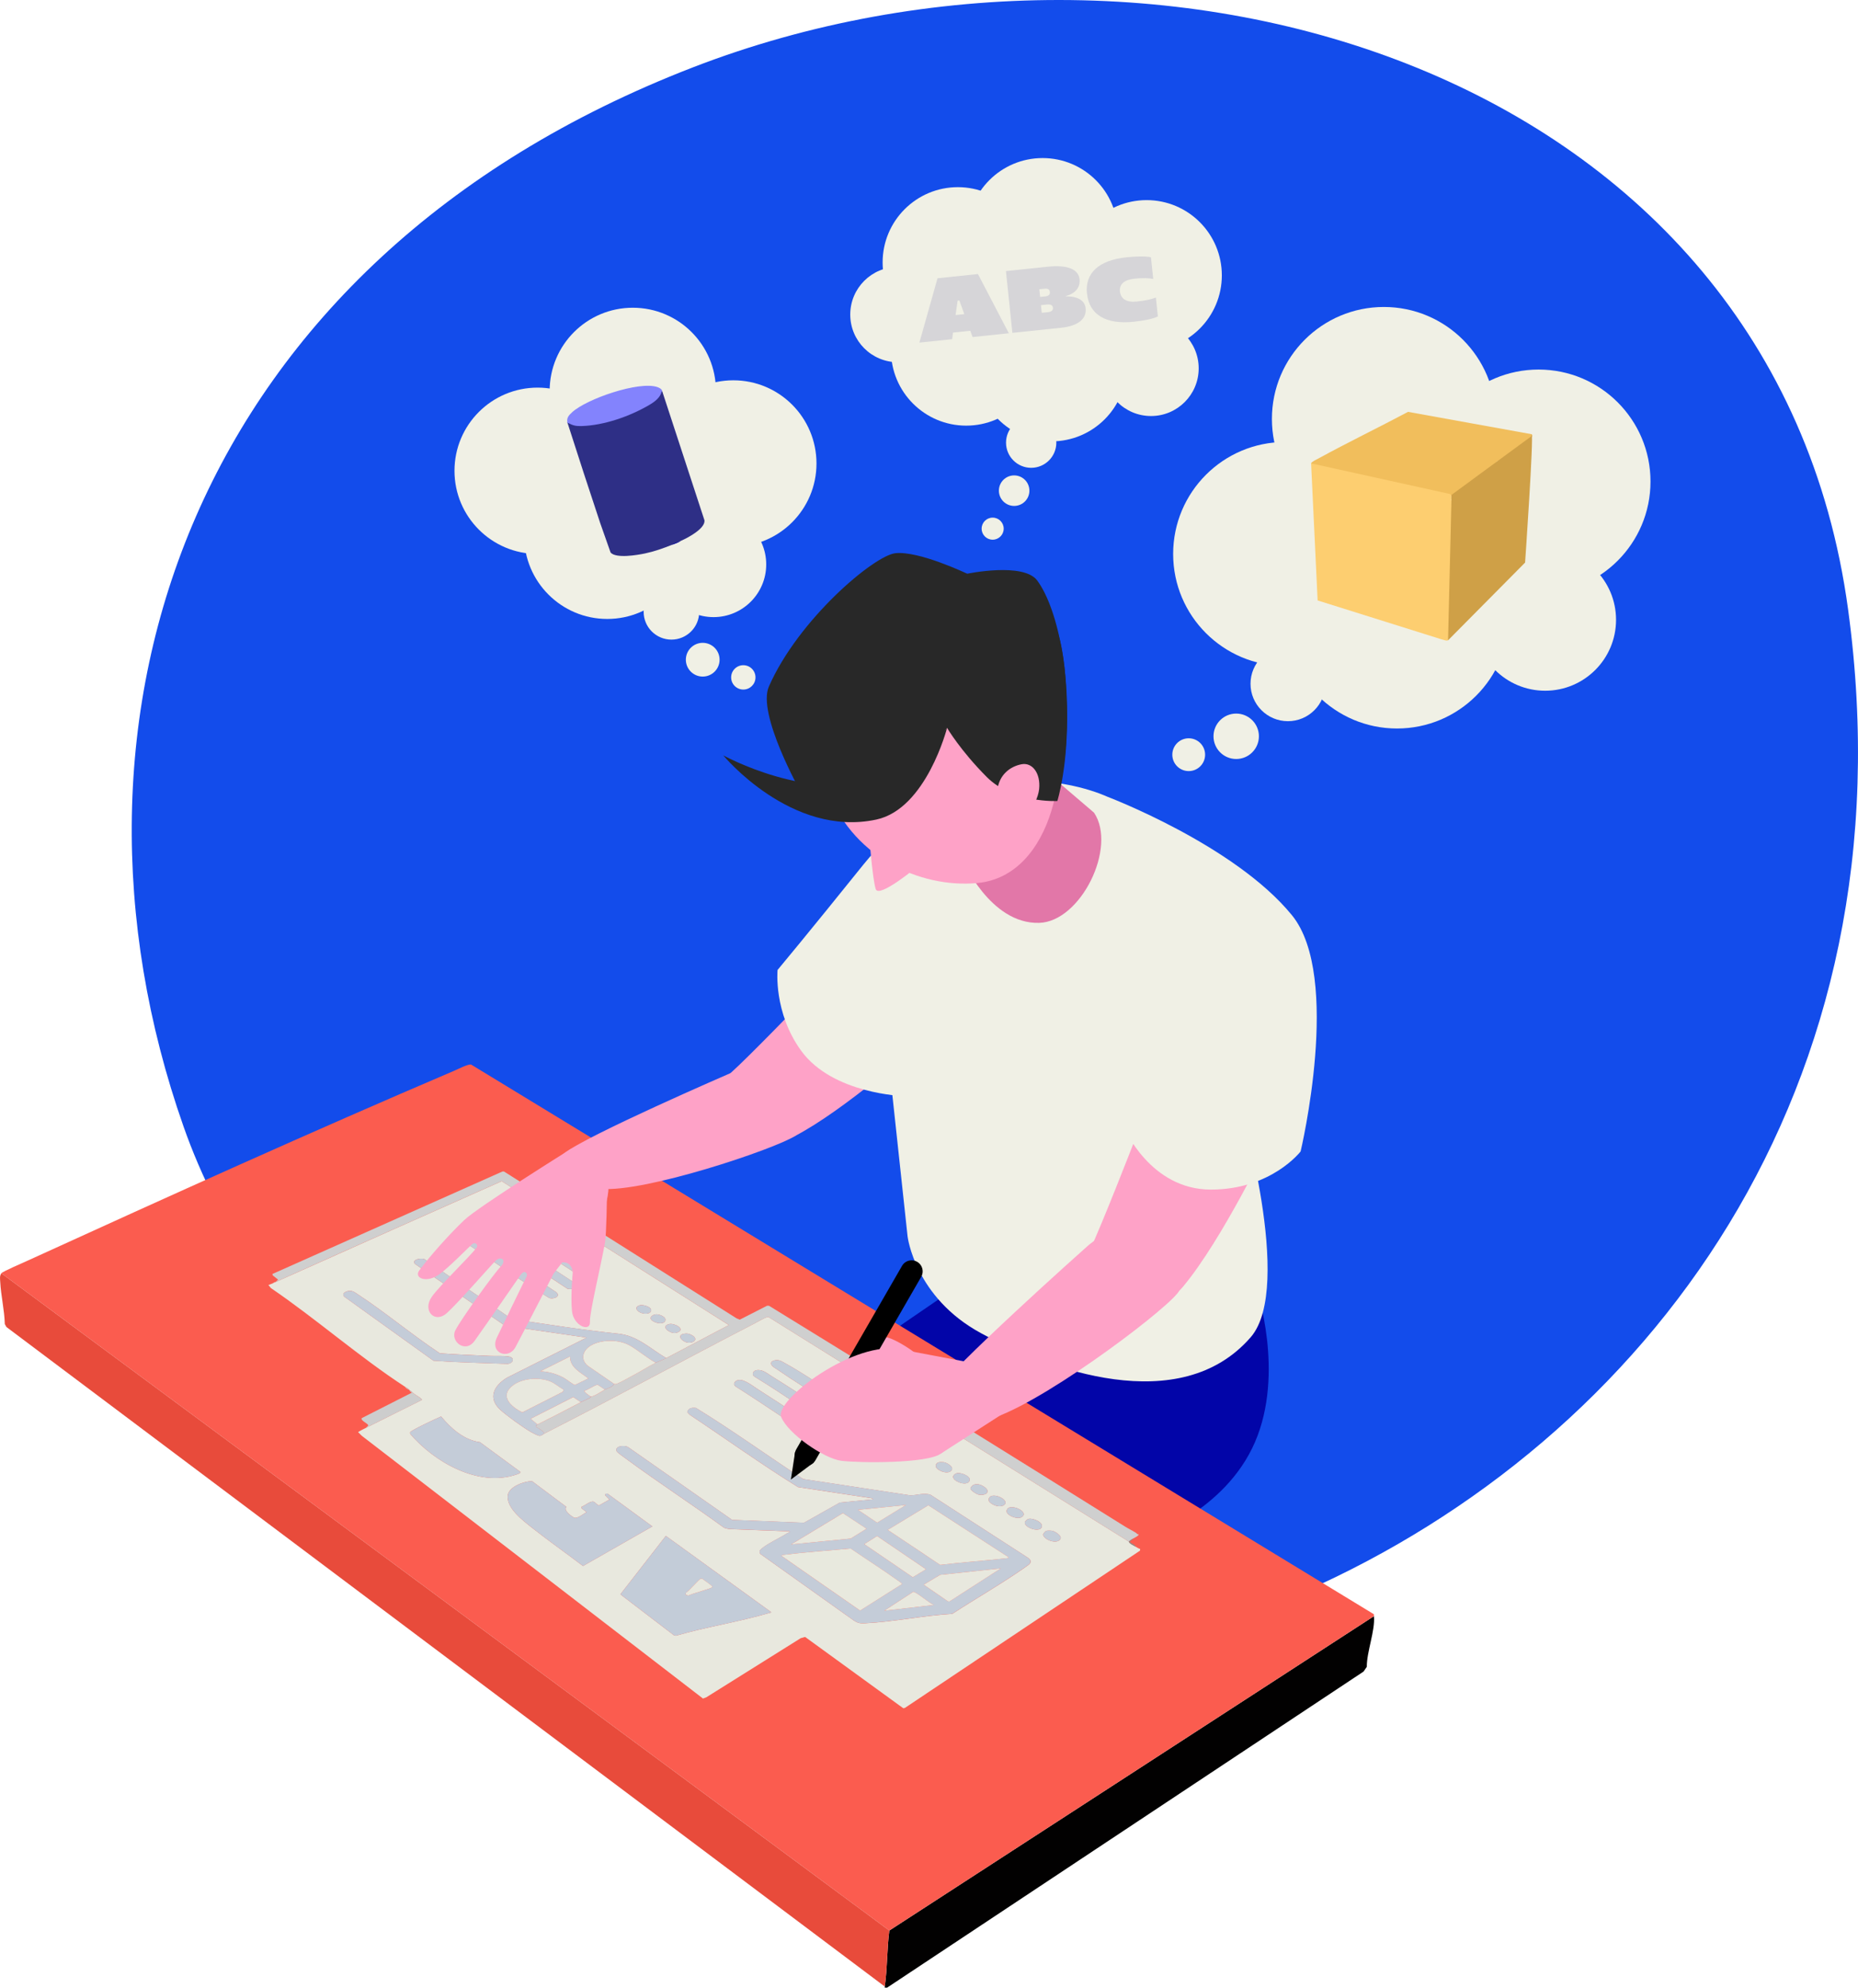 <?xml version="1.0" encoding="UTF-8"?>
<svg id="_レイヤー_2" data-name="レイヤー 2" xmlns="http://www.w3.org/2000/svg" viewBox="0 0 668.62 715.04">
  <defs>
    <style>
      .cls-1 {
        fill: #8383fd;
      }

      .cls-2 {
        fill: none;
        stroke: #000;
        stroke-linecap: round;
        stroke-linejoin: round;
        stroke-width: 7.95px;
      }

      .cls-3 {
        fill: #c3ccd8;
      }

      .cls-4 {
        fill: #8e8e8a;
      }

      .cls-5 {
        fill: #00009f;
      }

      .cls-6 {
        fill: #f0f0e5;
      }

      .cls-7 {
        fill: #e8e9de;
      }

      .cls-8 {
        fill: #e84b3b;
      }

      .cls-9 {
        fill: #fea2c7;
      }

      .cls-10 {
        fill: #c5cdd8;
      }

      .cls-11 {
        fill: #cfa047;
      }

      .cls-12 {
        fill: #fdce70;
      }

      .cls-13 {
        fill: #c4cdd8;
      }

      .cls-14 {
        fill: #c4ccd8;
      }

      .cls-15 {
        fill: #020101;
      }

      .cls-16 {
        fill: #cdcdcd;
      }

      .cls-17 {
        fill: #2e2f86;
      }

      .cls-18 {
        fill: #f1be5c;
      }

      .cls-19 {
        fill: #e8e8de;
      }

      .cls-20 {
        fill: #282828;
      }

      .cls-21 {
        fill: #d6d5d8;
      }

      .cls-22 {
        fill: #0205a8;
      }

      .cls-23 {
        fill: #fb5c4f;
      }

      .cls-24 {
        fill: #cfcfcf;
      }

      .cls-25 {
        fill: #134ceb;
      }

      .cls-26 {
        fill: #e277a8;
      }
    </style>
  </defs>
  <g id="_レイヤー_3" data-name="レイヤー 3">
    <g>
      <path id="_パス_19" data-name="パス 19" class="cls-25" d="M665.04,219.13c23.61,173.16-72.81,299.1-195.8,353.49-147.06,51.68-351.54-20.38-403.22-167.45C14.34,258.1,68.65,94.08,249.35,24.23c167.76-64.84,389.2.57,415.69,194.9Z"/>
      <g>
        <path class="cls-22" d="M452.18,463.65s10.23,30.13-.57,55.15c-10.8,25.01-38.66,34.11-38.66,34.11l-109.17-62.21,38.67-26.48,109.72-.57Z"/>
        <g>
          <path class="cls-15" d="M319.21,715.04h-.82v-.41c.96-6.59.76-13.48,1.65-20.15l174.38-113.08c.52,5.04-2.62,12.87-2.56,18.21l-1.17,1.71-171.47,113.72Z"/>
          <path class="cls-23" d="M.48,458.04c.42-.61,8.16-3.94,9.59-4.6,50.81-23.18,102.04-46.35,153.4-68.26,1.38-.59,4.89-2.42,6.06-2.22l324.81,197.7c.18.23.04.5.07.74l-174.38,113.08L.48,458.04Z"/>
          <path class="cls-8" d="M320.04,694.48c-.88,6.67-.68,13.56-1.65,20.15L2.32,477.38l-.59-1.05c-.13-5.08-1.39-10.16-1.65-15.2-.06-1.17-.26-2.12.41-3.08l319.55,236.44Z"/>
        </g>
        <g>
          <path class="cls-19" d="M99.06,461.25c.96-.35,1.12-.51,1.91-.86,26.49-11.89,53.04-23.67,79.57-35.47l81.75,51.75-22.4,11.82-.42-.11c-5.62-3.34-10.16-7.9-16.99-8.61-12.8-1.32-25.57-3.35-38.32-5.27l-30.98-21.23c-.98-1.14-5.33-.18-3.87,1.4l32.44,22.24,29.34,4.27-28.64,14.42c-4.73,2.85-7.09,7.4-2.3,11.67,2.44,2.17,8.02,6.19,10.86,7.85.6.35,2.56,1.38,3.14,1.4.71.02,1.19-.54,1.73-.81,25.32-12.86,50.24-26.53,75.48-39.54.91-.47,3.8-2.11,4.49-2.3.24-.06.45-.15.71-.09l129.64,80.77c.25.83,1.68,1.38,2.47,1.85.51.3,1.06.66,1.64.83l-.09.61-84.61,56.58-.57.09-35.31-25.64-1.6.45-34,21.29-1.15.42-122.78-94.52-1.34-1.33c.92-.59,1.9-1.06,2.87-1.54.74-.37,1.5-.75,2.25-1.14,5.87-2.99,11.82-5.84,17.69-8.83.31-.25.19-.18,0-.4-.58-.63-2.03-1.38-2.76-1.96s-.51-.63-1.54-1.23c-.19-.54-1.04-.84-1.64-1.23-16.5-10.76-31.91-24.38-48.26-35.5l-.88-1.08c.55-.2,1.1-.41,1.64-.63l.21-.21c.06-.02.15.02.21,0l.21-.21c.06-.02.14.02.21,0ZM180.62,438.28c-1.11.21-1.99,1.17-.87,2.01l30.95,20.03c1.58.82,5.03-.52,2.53-2.12-9.9-5.75-19.37-13.44-29.28-19.03-1.17-.66-1.9-1.16-3.33-.89ZM173.83,441.35c-.59.13-1.36.81-1.15,1.46l31.58,20.85c1.08.2,2.69.12,3.26-.98.25-.49-.77-1.1-1.08-1.4l-29.69-19.44c-.81-.51-1.99-.7-2.93-.48ZM167.05,444.44c-1.24.28-1.57,1.44-.33,2.1,10.33,6.77,20.42,14.06,30.97,20.42,1.47.47,4.26-.46,2.51-2.1l-31.15-20.45c-.64,0-1.39-.11-2,.03ZM125.74,464.38c-1.14.04-3.02.9-1.81,2.11l32.07,23.02c8.85.62,17.74.81,26.64,1.13,2.15-.2,2.75-2.31.39-2.67-2.13-.32-4.63-.11-6.78-.21-5.98-.29-12-.47-17.97-.94-10.03-6.64-19.52-14.66-29.55-21.23-.99-.65-1.7-1.27-2.99-1.22ZM230.37,469.52c-.52.09-1.34.5-1.39,1.09.26,1.89,4.49,2.76,5.25,1.12.7-1.52-2.63-2.43-3.86-2.21ZM236.13,472.81c-1.19.07-2.81,1.09-1.49,2.21,1.01.86,3.77,1.65,4.64.32.97-1.48-2-2.6-3.15-2.53ZM240.86,476.3c-1.87.38-1.79,1.68-.21,2.58,1.15.66,2.26.96,3.5.29,2.33-1.27-1.47-3.24-3.28-2.87ZM246.2,479.79c-2.8.51-.89,2.75,1.07,3.15,2.26.45,4.33-1.22,1.64-2.67-.91-.49-1.67-.67-2.71-.48ZM279.49,489.27c-.5,0-1.65.27-1.89.74-.58,1.2,1.18,2,1.97,2.55,11.58,7.97,23.93,15.01,35.71,22.67,2.82.86,4.87-1.04,1.8-2.82-11.72-6.66-22.94-15.61-34.66-22.07-.96-.53-1.76-1.09-2.93-1.07ZM272.1,492.94c-1.15.26-1.71,1.64-.54,2.3,11.7,7.15,22.83,15.28,34.54,22.4,1.63.99,2.67,1.99,4.77,1.52,1.25-.28,1.69-1.76.42-2.39-11.29-7.08-22.27-14.68-33.59-21.7-1.73-1.07-3.41-2.62-5.59-2.13ZM265.74,496.44c-1.42.24-2.28,1.64-.75,2.5,10.88,6.86,21.41,14.29,32.28,21.17,1.87,1.18,4.57,3.47,6.83,2.95,1.02-.23,1.9-1.61.75-2.31-10.76-6.88-21.3-14.12-32.08-20.96-1.82-1.15-4.92-3.72-7.03-3.36ZM284.09,551.26s-.46.1-.68.24c-2.71,1.75-7.09,3.71-9.38,5.64-.65.55-.91,1-.44,1.85l33.74,24.02c1.5.93,2.22,1.02,3.99.94,10.28-.51,21.02-2.78,31.36-3.38,8.7-5.66,17.84-10.86,26.34-16.83,1.43-1,2.93-1.88.86-3.38l-34.96-22.6c-2.23-.88-4.99.17-7.35.17l-38.54-5.87c-12.92-8.42-25.44-17.53-38.57-25.56-1.36-.16-2.77-.04-3.14,1.5l.9.95c12.99,8.64,25.71,17.8,38.95,26.01l26.43,4,.72.41-12.09,1.17-12.89,7.25-25.88-1.03-37.25-26.06c-1.13-.97-5.22-.63-4.28,1.4.22.47,2.7,2.18,3.32,2.64,11.59,8.53,23.71,16.4,35.35,24.88l1.62.43,21.59.82c.35-.15.41.31.3.41ZM187.25,529.48l-14.52-10.67c-5.76-.79-10.42-4.94-13.99-9.25-1.37.54-10.94,5.04-11.14,5.66-.08.23-.05.47.08.68,8.72,10.13,24.52,19.19,38.18,14.54.28-.1,1.7-.51,1.39-.96ZM337.89,526.03c-.97.22-1.53,1.15-.88,2.03,1,1.34,4.68,2.51,5.56.6.52-1.14-1.93-2.51-2.9-2.65-.49-.07-1.31-.08-1.79.02ZM344.48,529.94c-.97.17-1.93,1.03-1.27,1.99.92,1.36,4.64,2.59,5.62.91s-2.91-3.16-4.35-2.9ZM209.29,542.6l1.81,1.37c-1.04.54-3.39,2.48-4.46,2-.89-.39-4.09-2.75-2.78-3.86l-12.41-9.29c-2.73,0-8.21,1.93-8.7,4.99-.75,4.61,5.62,9.34,8.85,11.89,5.94,4.7,12.18,9.06,18.2,13.65l24.96-14.24-16.17-11.82-.57.02-.34.49,1.64,1.64-3.77,2.13c-.52-.04-1.43-1.21-1.93-1.36-1.15-.35-3.19,1.44-4.34,1.84v.55ZM350.64,534.04c-.53.12-1.45.92-1.39,1.49.07.68,2.19,1.99,2.83,2.12,2.73.56,4.78-1.1,1.89-2.92-1.05-.66-2.07-.98-3.33-.69ZM356.81,538.15c-.87.25-1.46,1.41-.66,2.22,1.13,1.14,3.41,1.97,4.91,1.2,2.58-1.31-1.84-4.12-4.25-3.42ZM363.38,542.27c-.85.19-1.44,1.13-.98,1.92.74,1.27,3.61,2.34,5,1.69,3.02-1.41-1.51-4.17-4.02-3.61ZM370.17,546.38c-.44.1-1.34.83-1.38,1.3-.19,1.82,5.15,3.74,6.07,1.74.8-1.75-3.11-3.4-4.68-3.04ZM376.54,550.69c-.38.11-1.21,1.01-1.15,1.45.25,1.74,5.19,3.66,6.25,1.38.51-1.09-2.03-2.64-2.93-2.83-.47-.1-1.74-.13-2.17,0ZM239.61,552.52l-16.36,21.02,19.24,14.7.74.19c10.97-3.18,22.65-4.97,33.58-8.17.26-.08.52-.02.7-.32l-37.9-27.42Z"/>
          <path class="cls-24" d="M99.06,461.25l1.02-.91-1.95-1.55-.09-.5,82.8-36.87h.5s83.69,52.82,83.69,52.82l1.18.49,9.81-5h.71c42.82,26.27,85.54,52.84,128.17,79.46,1.29.81,2.74,1.48,4.02,2.31.2.13.23.57.78.4.46.44-1.84,1.51-2.06,1.64-.5.3-1.01.63-1.44,1.03l-129.64-80.77c-.25-.05-.47.03-.71.09-.69.18-3.58,1.83-4.49,2.3-25.24,13.01-50.16,26.68-75.48,39.54-.51-1.07-2.04-1.92-3.08-2.47l.14-.43c.27.02.4-.36.48-.39,5.23-2.64,10.43-5.26,15.62-8.02.95-.5,2.04-.92,2.99-1.44.28-.15.59-.19.5-.62.95.26,4.18-1.95,5.14-2.47s2.91-.86,3.29-2.06c.29.1.46.14.76.05,1.24-.37,3.88-1.94,5.21-2.62,3.02-1.54,6.23-3.63,9.04-5.04.8-.4,1.98-.75,2.95-1.27.29-.15.65-.08.54-.58l.42.11,22.4-11.82-81.75-51.75c-26.53,11.8-53.08,23.57-79.57,35.47-.79.35-.96.52-1.91.86Z"/>
          <path class="cls-16" d="M145.73,498.86c.6.39,1.45.7,1.64,1.23,1.03.6.84.67,1.54,1.23.74.59,2.19,1.33,2.76,1.96.2.22.32.14,0,.4-5.87,3-11.82,5.84-17.69,8.83-.76.39-1.52.77-2.25,1.14l.82-.91c-.31-.76-2.91-1.75-2.37-2.59l18-9.14c-.5-.47-.6-.33-.82-.92-.56-.33-1.3-.59-1.64-1.23Z"/>
          <path class="cls-4" d="M407.65,553.53c-.04.5-1.17.76-1.03,1.13.25.63,1.96.94,2.05,1.75-.79-.47-2.22-1.02-2.47-1.85.43-.39.94-.73,1.44-1.03Z"/>
          <path class="cls-24" d="M98.24,461.66s.09-.16.21-.21l-.21.21Z"/>
          <path class="cls-24" d="M98.65,461.45s.05-.14.21-.21l-.21.21Z"/>
          <path class="cls-14" d="M284.09,551.26c.1-.1.05-.56-.3-.41l-21.59-.82-1.62-.43c-11.64-8.48-23.76-16.35-35.35-24.88-.62-.46-3.11-2.17-3.32-2.64-.94-2.03,3.15-2.37,4.28-1.4l37.25,26.06,25.88,1.03,12.89-7.25,12.09-1.17-.72-.41-26.43-4c-13.23-8.21-25.96-17.37-38.95-26.01l-.9-.95c.37-1.54,1.78-1.66,3.14-1.5,13.13,8.03,25.66,17.14,38.57,25.56l38.54,5.87c2.36,0,5.12-1.04,7.35-.17l34.96,22.6c2.07,1.51.56,2.38-.86,3.38-8.49,5.97-17.63,11.18-26.34,16.83-10.34.6-21.08,2.87-31.36,3.38-1.77.09-2.5,0-3.99-.94l-33.74-24.02c-.47-.85-.21-1.29.44-1.85,2.29-1.93,6.66-3.88,9.38-5.64.21-.14.65-.22.68-.24ZM326.03,541.4l-17.27,1.74,6.89,4.62,10.38-6.37ZM362.83,560.11l-28.76-18.61-14.61,8.85,18.86,12.6c8.04-.99,16.16-1.49,24.21-2.43.29-.03.59-.12.3-.41ZM284.7,555.58l21.43-2.11,5.7-3.54-8.5-5.61-18.64,11.26ZM315.64,552.57l-4.62,2.91,17.46,11.92,4.74-2.89-17.58-11.95ZM281.21,559.69l28.3,19.69,15.07-9.53c.06-.29-1.44-1.24-1.78-1.49-5.45-3.9-11.13-7.5-16.66-11.3-7.83.74-15.78,1.24-23.6,2.22-.31.04-1.23.09-1.34.41ZM360.15,564.21l-21.84,2.32-5.92,3.54,8.65,5.96.65.07,18.45-11.89ZM336.1,577.37c-1.49-.47-6.38-4.8-7.49-4.73l-10.4,6.78,17.88-2.05Z"/>
          <path class="cls-3" d="M239.61,552.52l37.9,27.42c-.18.31-.44.24-.7.32-10.93,3.2-22.61,4.99-33.58,8.17l-.74-.19-19.24-14.7,16.36-21.02ZM252.16,567.94c-.72.2-4.18,4.42-5.3,5l-.1.74.94.32c1.1-.66,8.14-2.47,8.53-2.99.25-.33-.03-.42-.22-.62-.24-.25-2.94-2.25-3.19-2.36s-.39-.15-.67-.08Z"/>
          <path class="cls-14" d="M209.29,542.6v-.55c1.15-.4,3.18-2.19,4.33-1.84.5.15,1.41,1.32,1.93,1.36l3.77-2.13-1.64-1.64.34-.49.57-.02,16.17,11.82-24.96,14.24c-6.03-4.59-12.26-8.95-18.2-13.65-3.22-2.55-9.6-7.28-8.85-11.89.5-3.06,5.98-4.99,8.7-4.99l12.41,9.29c-1.31,1.11,1.89,3.47,2.78,3.86,1.08.47,3.42-1.46,4.46-2l-1.81-1.37Z"/>
          <path class="cls-14" d="M239.47,488.37c.11.5-.25.42-.54.58-.97.52-2.15.87-2.95,1.27-3.29-1.77-6.36-4.57-9.6-6.33-3.73-2.02-9.44-2.06-13.23-.15-3.16,1.59-4.7,4.95-1.62,7.6l9.44,6.49c-.38,1.2-2.29,1.52-3.29,2.06l-2.53-1.7c-.71-.25-3.85,1.99-4.87,2.11-.27.36,2.06,2,2.26,2.05.09.42-.22.46-.5.62-.95.52-2.04.94-2.99,1.44l-2.77-1.84-15.32,7.8,2.47,2.05c-.07.04-.21.42-.48.39l-.14.43c1.04.55,2.57,1.4,3.08,2.47-.54.27-1.01.84-1.73.81-.58-.02-2.54-1.05-3.14-1.4-2.83-1.66-8.42-5.68-10.86-7.85-4.79-4.27-2.44-8.82,2.3-11.67l28.64-14.42-29.34-4.27-32.44-22.24c-1.46-1.58,2.88-2.54,3.87-1.4l30.98,21.23c12.74,1.92,25.52,3.94,38.32,5.27,6.83.71,11.37,5.27,16.99,8.61ZM205.14,487.96l-10.69,5.34c3,.1,5.96.98,8.57,2.43.79.44,3.37,2.47,3.89,2.5l4.81-2.36c-2.66-2.11-6.71-3.93-6.58-7.91ZM202.85,499.91c-1.78-.97-3.27-2.43-5.21-3.11-3.89-1.37-9.54-1-12.92,1.48-5.23,3.84-.85,7.81,3.25,9.82l14.57-7.41.31-.77Z"/>
          <path class="cls-14" d="M187.25,529.48c.31.45-1.11.87-1.39.96-13.66,4.65-29.46-4.4-38.18-14.54-.13-.21-.16-.45-.08-.68.21-.63,9.78-5.12,11.14-5.66,3.57,4.31,8.24,8.46,13.99,9.25l14.52,10.67Z"/>
          <path class="cls-14" d="M125.74,464.38c1.29-.05,2,.57,2.99,1.22,10.03,6.56,19.52,14.59,29.55,21.23,5.97.47,11.99.65,17.97.94,2.15.11,4.65-.11,6.78.21,2.37.36,1.77,2.47-.39,2.67-8.9-.32-17.79-.51-26.64-1.13l-32.07-23.02c-1.21-1.22.67-2.07,1.81-2.11Z"/>
          <path class="cls-13" d="M265.74,496.44c2.1-.36,5.21,2.21,7.03,3.36,10.78,6.84,21.32,14.08,32.08,20.96,1.15.7.27,2.07-.75,2.31-2.26.51-4.96-1.77-6.83-2.95-10.86-6.88-21.39-14.31-32.28-21.17-1.53-.86-.67-2.26.75-2.5Z"/>
          <path class="cls-13" d="M272.1,492.94c2.18-.49,3.86,1.06,5.59,2.13,11.32,7.02,22.31,14.62,33.59,21.7,1.27.63.83,2.11-.42,2.39-2.1.47-3.14-.53-4.77-1.52-11.71-7.12-22.84-15.25-34.54-22.4-1.17-.66-.61-2.04.54-2.3Z"/>
          <path class="cls-13" d="M279.49,489.27c1.17-.02,1.97.54,2.93,1.07,11.73,6.46,22.95,15.42,34.66,22.07,3.08,1.78,1.02,3.68-1.8,2.82-11.78-7.66-24.12-14.7-35.71-22.67-.8-.55-2.56-1.36-1.97-2.55.23-.47,1.38-.74,1.89-.74Z"/>
          <path class="cls-13" d="M167.05,444.44c.61-.14,1.36-.02,2-.03l31.15,20.45c1.75,1.63-1.04,2.56-2.51,2.1-10.56-6.36-20.64-13.64-30.97-20.42-1.23-.66-.91-1.82.33-2.1Z"/>
          <path class="cls-13" d="M173.83,441.35c.94-.21,2.11-.03,2.93.48l29.69,19.44c.3.3,1.32.91,1.08,1.4-.56,1.1-2.18,1.18-3.26.98l-31.58-20.85c-.21-.64.56-1.32,1.15-1.46Z"/>
          <path class="cls-13" d="M180.62,438.28c1.43-.26,2.16.23,3.33.89,9.91,5.58,19.38,13.28,29.28,19.03,2.5,1.6-.95,2.94-2.53,2.12l-30.95-20.03c-1.11-.84-.24-1.8.87-2.01Z"/>
          <path class="cls-13" d="M376.54,550.69c.44-.13,1.7-.09,2.17,0,.89.18,3.43,1.73,2.93,2.83-1.06,2.28-5.99.37-6.25-1.38-.06-.44.77-1.34,1.15-1.45Z"/>
          <path class="cls-13" d="M370.17,546.38c1.57-.36,5.48,1.29,4.68,3.04-.91,2-6.26.09-6.07-1.74.05-.47.94-1.2,1.38-1.3Z"/>
          <path class="cls-13" d="M363.38,542.27c2.51-.56,7.04,2.2,4.02,3.61-1.39.65-4.26-.42-5-1.69-.46-.79.13-1.73.98-1.92Z"/>
          <path class="cls-13" d="M356.81,538.15c2.4-.7,6.83,2.11,4.25,3.42-1.5.76-3.78-.07-4.91-1.2-.8-.81-.21-1.97.66-2.22Z"/>
          <path class="cls-13" d="M350.64,534.04c1.26-.29,2.29.03,3.33.69,2.89,1.82.84,3.47-1.89,2.92-.65-.13-2.77-1.44-2.83-2.12-.06-.57.86-1.37,1.39-1.49Z"/>
          <path class="cls-13" d="M344.48,529.94c1.44-.26,5.35,1.18,4.35,2.9s-4.7.45-5.62-.91c-.65-.97.3-1.82,1.27-1.99Z"/>
          <path class="cls-13" d="M337.89,526.03c.48-.11,1.3-.09,1.79-.02.97.13,3.42,1.51,2.9,2.65-.88,1.91-4.56.74-5.56-.6-.66-.87-.09-1.81.88-2.03Z"/>
          <path class="cls-13" d="M246.2,479.79c1.05-.19,1.8-.02,2.71.48,2.68,1.45.62,3.12-1.64,2.67-1.96-.39-3.87-2.64-1.07-3.15Z"/>
          <path class="cls-10" d="M240.86,476.3c1.81-.37,5.61,1.6,3.28,2.87-1.24.67-2.35.37-3.5-.29-1.58-.9-1.65-2.21.21-2.58Z"/>
          <path class="cls-13" d="M236.13,472.81c1.15-.07,4.12,1.05,3.15,2.53-.87,1.33-3.63.54-4.64-.32-1.32-1.12.3-2.14,1.49-2.21Z"/>
          <path class="cls-13" d="M230.37,469.52c1.23-.23,4.57.69,3.86,2.21-.76,1.64-5,.78-5.25-1.12.05-.59.87-1,1.39-1.09Z"/>
          <path class="cls-7" d="M235.98,490.22c-2.81,1.41-6.02,3.5-9.04,5.04-1.32.67-3.97,2.25-5.21,2.62-.3.09-.47.05-.76-.05l-9.44-6.49c-3.08-2.64-1.54-6.01,1.62-7.6,3.79-1.9,9.5-1.87,13.23.15,3.24,1.76,6.31,4.56,9.6,6.33Z"/>
          <path class="cls-19" d="M209.05,504.41c-5.19,2.75-10.39,5.38-15.62,8.02l-2.47-2.05,15.32-7.8,2.77,1.84Z"/>
          <path class="cls-19" d="M217.68,499.88c-.96.51-4.18,2.72-5.14,2.47-.2-.05-2.53-1.7-2.26-2.05,1.02-.12,4.16-2.36,4.87-2.11l2.53,1.7Z"/>
          <path class="cls-7" d="M281.21,559.69c.11-.32,1.03-.37,1.34-.41,7.82-.98,15.77-1.48,23.6-2.22,5.52,3.79,11.21,7.4,16.66,11.3.34.24,1.84,1.2,1.78,1.49l-15.07,9.53-28.3-19.69Z"/>
          <path class="cls-7" d="M362.83,560.11c.28.29-.01.38-.3.41-8.05.94-16.17,1.44-24.21,2.43l-18.86-12.6,14.61-8.85,28.76,18.61Z"/>
          <polygon class="cls-19" points="360.15 564.21 341.7 576.1 341.05 576.03 332.4 570.07 338.32 566.53 360.15 564.21"/>
          <polygon class="cls-19" points="284.7 555.58 303.34 544.32 311.84 549.93 306.13 553.47 284.7 555.58"/>
          <polygon class="cls-19" points="315.64 552.57 333.22 564.52 328.48 567.4 311.02 555.48 315.64 552.57"/>
          <path class="cls-19" d="M336.1,577.37l-17.88,2.05,10.4-6.78c1.11-.08,6,4.26,7.49,4.73Z"/>
          <polygon class="cls-19" points="326.03 541.4 315.65 547.77 308.76 543.15 326.03 541.4"/>
          <path class="cls-19" d="M252.16,567.94c.28-.08.41-.04.67.08s2.95,2.12,3.19,2.36c.19.2.47.29.22.62-.4.52-7.43,2.33-8.53,2.99l-.94-.32.1-.74c1.11-.58,4.58-4.8,5.3-5Z"/>
          <path class="cls-19" d="M202.85,499.91l-.31.77-14.57,7.41c-4.11-2.01-8.49-5.98-3.25-9.82,3.38-2.48,9.04-2.86,12.92-1.48,1.94.69,3.43,2.14,5.21,3.11Z"/>
          <path class="cls-19" d="M205.14,487.96c-.13,3.98,3.92,5.81,6.58,7.91l-4.81,2.36c-.52-.03-3.1-2.06-3.89-2.5-2.61-1.45-5.57-2.33-8.57-2.43l10.69-5.34Z"/>
        </g>
        <path class="cls-6" d="M313.05,318.94l13.55,125.83s2.58,21.94,26.46,34.84c23.88,12.91,71.54,30.77,97.02,1.44,15.76-18.15-4.1-84.68-4.1-84.68l-13.55-71.63-119.38-5.81Z"/>
        <path class="cls-9" d="M288.98,359.95s-19.75,20.45-26.1,26.1c-6.35,5.64,5.64,31.74,23.28,22.57,17.63-9.17,43.73-32.45,43.73-32.45l-40.91-16.22Z"/>
        <path class="cls-9" d="M407.78,411.6s-11.46,29.49-15.55,38.01c-4.08,8.52,19.45,30.14,33.59,13.14,14.15-17,30.91-52.11,30.91-52.11l-48.95.96Z"/>
        <path class="cls-6" d="M398.42,286.58s-15.6-7.42-35.69-5.2c0,0-30.72,3.14-51.91,29.5-20.22,25.15-31.01,38.06-31.01,38.06,0,0-1.5,15.3,8.5,29.06,11.34,15.59,36.85,16.3,36.85,16.3l28.83-22.94,50.57,34.39s9.38,22.19,31.18,22.19,32.3-13.73,32.3-13.73c0,0,14.95-62.84-3.12-84.97-20.68-25.33-66.52-42.67-66.52-42.67Z"/>
        <g>
          <circle class="cls-6" cx="497.99" cy="150.71" r="40.28"/>
          <circle class="cls-6" cx="502.73" cy="221.79" r="40.28"/>
          <circle class="cls-6" cx="556.04" cy="222.97" r="25.51"/>
          <circle class="cls-6" cx="463.47" cy="245.98" r="13.46"/>
          <circle class="cls-6" cx="444.86" cy="264.87" r="8.17"/>
          <circle class="cls-6" cx="427.77" cy="271.49" r="5.9"/>
          <circle class="cls-6" cx="553.67" cy="173.22" r="40.28"/>
          <circle class="cls-6" cx="462.45" cy="199.28" r="40.28"/>
        </g>
        <g>
          <circle class="cls-6" cx="375.19" cy="83.93" r="27.07"/>
          <circle class="cls-6" cx="378.38" cy="131.71" r="27.07"/>
          <circle class="cls-6" cx="347.7" cy="126.05" r="27.07"/>
          <circle class="cls-6" cx="414.21" cy="132.51" r="17.15"/>
          <circle class="cls-6" cx="323.12" cy="113.16" r="17.15"/>
          <circle class="cls-6" cx="371.08" cy="159.24" r="9.05"/>
          <circle class="cls-6" cx="364.95" cy="176.51" r="5.49"/>
          <circle class="cls-6" cx="357.22" cy="190.18" r="3.97"/>
          <circle class="cls-6" cx="412.62" cy="99.06" r="27.07"/>
          <circle class="cls-6" cx="344.69" cy="94.4" r="27.07"/>
        </g>
        <g>
          <circle class="cls-6" cx="227.72" cy="140.62" r="29.92"/>
          <circle class="cls-6" cx="218.53" cy="192.74" r="29.92"/>
          <circle class="cls-6" cx="256.78" cy="203.05" r="18.95"/>
          <circle class="cls-6" cx="241.62" cy="220.09" r="10"/>
          <circle class="cls-6" cx="252.88" cy="237.32" r="6.07"/>
          <circle class="cls-6" cx="267.49" cy="243.68" r="4.38"/>
          <circle class="cls-6" cx="263.9" cy="166.73" r="29.92"/>
          <circle class="cls-6" cx="193.47" cy="169.36" r="29.92"/>
        </g>
        <g>
          <path class="cls-26" d="M378.16,279.07l15.54,13.28c8.37,12.46-4.76,39.22-19.76,39.64-17.63.49-27.58-22.7-27.58-22.7l31.8-30.21Z"/>
          <path class="cls-9" d="M378.03,248.57c8.65,25.91.83,66.58-26.37,69.1-20.55,1.9-45.84-9.4-54.5-35.31-8.65-25.91-2.57-54.58,23.33-63.24,25.91-8.65,48.88,3.54,57.54,29.45Z"/>
          <path class="cls-9" d="M312.85,301.48s1.15,14.91,2.29,18.36c1.15,3.44,14.91-8.03,14.91-8.03l-17.21-10.33Z"/>
          <path class="cls-20" d="M340.81,261.85s-7.45,29.09-25.43,32.97c-30.61,6.59-55.1-23.08-55.1-23.08,0,0,31.61,17.35,56.04,8.01,16.01-6.12,24.49-17.9,24.49-17.9Z"/>
          <path class="cls-20" d="M340.81,261.85s4.86,8.24,14.32,17.7c9.46,9.46,25.37,8.6,25.37,8.6,0,0,4.07-12.88,3.41-33.45-.45-14.18-.98-36.27-15.45-43.09-7.31-3.44-57.19-18.49-75.25,18.92-18.06,37.41-7.74,64.5,15.05,55.9,22.79-8.6,32.55-24.58,32.55-24.58Z"/>
          <path class="cls-20" d="M288.06,284.71s-15.68-27.87-11.38-37.71c10.57-24.16,37.86-47.16,45.53-47.99,8.5-.92,25.84,7.38,25.84,7.38,0,0,20.29-4.23,25.22,2.46,7.51,10.19,13.35,36.8,9.55,66.72-.54,4.27-9.02,14.9-10.69-3.26-1.72-18.64-2.39-41.84-2.39-41.84l-81.67,54.24Z"/>
          <path class="cls-9" d="M358.87,284.45c-.6,5.7-.45,13.12,3.78,13.57,4.23.44,10.69-8.43,11.29-14.14.6-5.7-2.45-9.7-6.33-8.95-4.17.81-8.14,3.82-8.74,9.52Z"/>
        </g>
        <path class="cls-9" d="M262.89,386.04s-52.19,22.57-59.95,28.92c-7.76,6.35-2.12,11.29,13.4,12.7,15.52,1.41,62.07-14.11,69.83-19.04,7.76-4.94-2.12-32.45-23.28-22.57Z"/>
        <path class="cls-9" d="M390.42,449.1s-48.49,43.13-54.63,52.79c-6.14,9.66,1.74,12.99,19.07,8.97,17.32-4.02,62.22-37.49,68.87-45.62,6.64-8.13-13.9-34.41-33.3-16.14Z"/>
        <g>
          <path class="cls-9" d="M205.54,413.26s-33.43,20.83-38.5,25.67c-5.47,5.21-12.37,12.96-16.16,18.09-2.07,2.8,2.74,4.76,7.41,1.26,3.64-2.73,9.01-8.29,11.56-10.66,1.2-1.11,2.31.31,1.73,1.1-2.48,3.36-13.38,13.72-16.21,17.81-3.5,5.06,1.17,9.72,5.44,5.83,4.28-3.89,15.56-16.86,17.51-18.8,1.94-1.94,4.19-.26,1.86,2.08-2.33,2.33-14.39,19.06-16.33,22.95-1.94,3.89,3.59,8.46,6.95,3.75,3.71-5.19,16.58-23.77,16.58-23.77,1.46-2.04,2.83-.46,2,.92-.71,1.18-9.46,19.4-10.52,21.57-2.78,5.7,4.09,8.22,6.62,3.59,1.76-3.22,13.75-26.51,13.75-26.51,0,0,15.5-19.96,18.2-24s3.75-25.34-11.88-20.89Z"/>
          <path class="cls-9" d="M218.41,430.16s-.15,13.83-.7,16.91c-1.52,8.45-5.61,25.38-5.41,28.34.27,4.04-5.93,1.62-6.47-3.77-.54-5.39.27-13.75.27-13.75,0,0,0-4.04-3.77-3.77s-8.9-1.62-8.9-1.62l24.99-22.33Z"/>
        </g>
        <path class="cls-9" d="M335.56,493.67c-1.81-5.03-12.49-11.62-16.24-12.54s-11.3,6.47-15.55,9.57c-3.79,2.77,6.58,3.08,12.35,3.61,5.76.54,19.44-.64,19.44-.64Z"/>
        <g>
          <line class="cls-2" x1="328.05" y1="457.36" x2="289.99" y2="523.34"/>
          <polygon points="286.12 522.36 284.61 532.25 292.86 526.1 286.12 522.36"/>
        </g>
        <path class="cls-9" d="M324.36,485.47c11.13,2.44,17.15,6.02,18.59,10.43,1.44,4.41,4.84,19.66-4.26,26.93-4.67,3.73-29.72,3.46-35.96,2.66-6.25-.8-19.23-9.77-21.63-15.78-2.4-6.01,26.47-27.92,43.26-24.24Z"/>
        <polygon class="cls-9" points="328.04 522.94 338.69 522.84 362.87 507.27 362.87 492.75 324.36 485.47 328.04 522.94"/>
        <g>
          <path class="cls-12" d="M522.15,179.81l.35.17c-.34,16.62-.69,33.25-1.04,49.88l-.36.47c-.76.32-1.43-.17-2.23-.3l-44.71-14.03-2.35-49.31.32-.2c16.57,3.55,33.14,7.18,49.7,10.88.41.11.68.35.41.73l-.09,1.7Z"/>
          <path class="cls-18" d="M551.17,156.21c.24.12.26.87.09,1-3.47,2.64-7.01,5.22-10.54,7.78-.29.21-.62.38-.94.55s-.67.31-1.01.45l-.61.73c-5.16,3.79-10.31,7.6-15.45,11.43.05.82-.13,1.37-.55,1.65-.09-.5.25-1.87-.29-2.07l-50.06-11.04c.2-.61,2.08-1.45,2.79-1.84,10.57-5.78,21.46-11.03,32.1-16.69l44.47,8.04Z"/>
          <path class="cls-11" d="M551.17,156.21l-.17.79-28.64,21.01-1.26,52.33,27.72-27.96s3.2-46.03,2.35-46.18Z"/>
        </g>
        <g>
          <path class="cls-1" d="M238.31,140.74c-.13,2.24-2.65,3.91-4.37,5.04-6.16,4.01-19.4,8.42-26.7,7.64-.66-.07-2.57-.61-2.97-1.17l-.12-.36c-.26-1.63.54-2.47,1.68-3.54,5.15-4.82,24.2-11.41,30.78-9.09.67.24,1.61.71,1.7,1.47Z"/>
          <path class="cls-17" d="M238.31,140.74l-.26.21c-.41,2.1-2.65,3.71-4.42,4.74-6.97,4.08-16.28,7.36-24.4,7.58-2.03.05-3.04-.2-4.7-1.08-.08-.04-.18,0-.26.06,3.84,12.01,7.76,24.01,11.74,35.97l3.72,10.55c1.97,2.23,9.64.9,12.37.33,3.31-.7,6.54-1.84,9.68-3.09,1.08-.48,2.16-.96,3.24-1.44,2.32-1.01,8.77-4.36,8.5-7.36l-15.21-46.47Z"/>
          <path class="cls-5" d="M245.03,194.57c-.97.72-2.14,1.01-3.24,1.44.88-.72,2.26-1.01,3.24-1.44Z"/>
          <path class="cls-17" d="M204.28,152.25c-.14-.09-.1-.23-.12-.36.18.06.09.31.12.36Z"/>
        </g>
        <g>
          <path class="cls-21" d="M363.04,119.88l-13.05,1.37-.81-2.26-6.22.65-.33,2.38-11.78,1.23,6.53-23.15,14.54-1.52,11.12,21.3ZM344.61,108.16l-.74,5.18,3.14-.33-1.77-4.92-.63.07Z"/>
          <path class="cls-21" d="M377.01,95.95c7.08-.74,11.1.86,11.48,4.51.3,2.92-1.43,5.09-5.01,6.08v.06c4.37-.04,6.9,1.49,7.19,4.26.41,3.9-2.73,6.42-8.83,7.05l-17.52,1.83-2.32-22.22,15.02-1.57ZM376.2,106.62c1.17-.12,1.7-.66,1.6-1.61-.09-.89-.71-1.27-1.85-1.15l-1.94.2.29,2.76,1.9-.2ZM377.05,112.31c1.33-.14,1.95-.68,1.85-1.61-.1-.92-.81-1.29-2.17-1.15l-2.13.22.29,2.76,2.16-.23Z"/>
          <path class="cls-21" d="M391.15,105.64c-.77-7.4,4.26-12.03,14.17-13.07,3.68-.38,6.86-.43,8.86-.03l.82,7.81c-1.48-.33-3.96-.39-6.84-.09-3.59.38-5.41,2.01-5.14,4.58.28,2.7,2.41,4.02,6.06,3.63,2.83-.29,5.12-.76,6.88-1.42l.71,6.79c-1.74.86-4.85,1.5-8.75,1.91-10.03,1.05-15.97-2.6-16.75-10.12Z"/>
        </g>
      </g>
    </g>
  </g>
</svg>